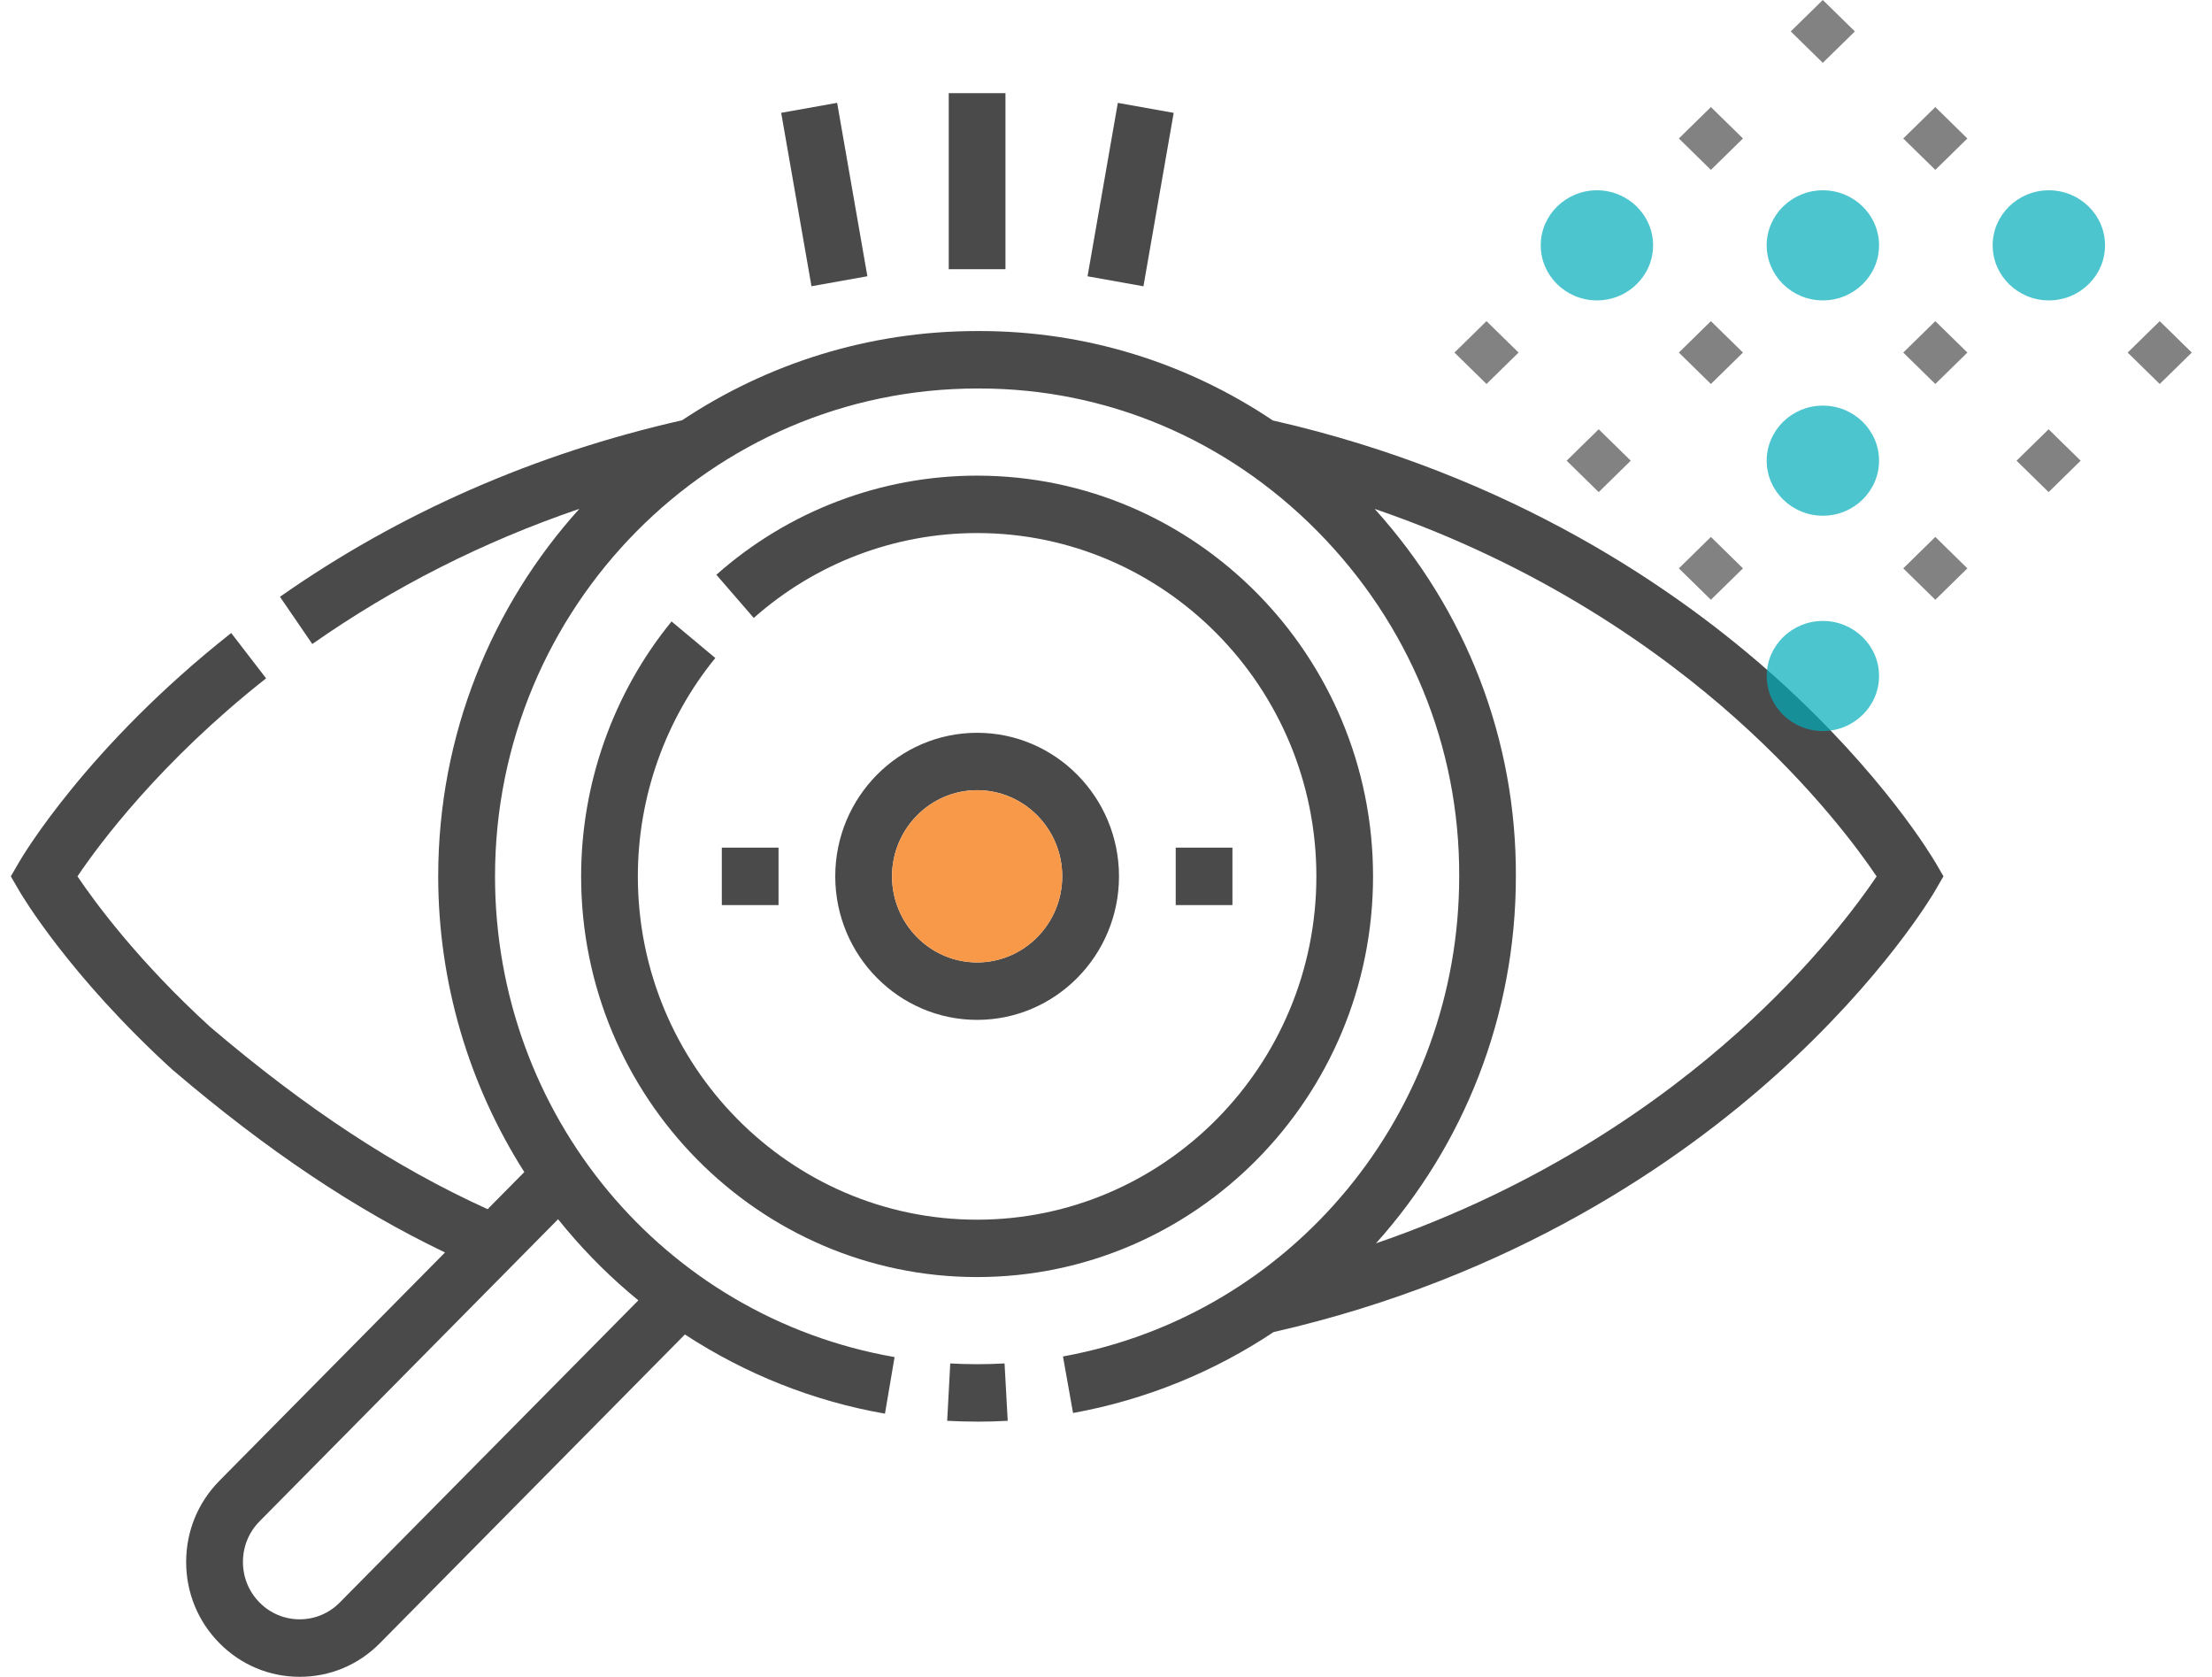 <svg width="95" height="72" viewBox="0 0 95 72" fill="none" xmlns="http://www.w3.org/2000/svg">
<g clip-path="url(#clip0_1_31226)">
<path d="M41.965 61.044C41.537 61.044 41.105 61.033 40.679 61.009L40.811 58.546C41.584 58.59 42.369 58.588 43.143 58.546L43.279 61.009C42.844 61.033 42.401 61.046 41.965 61.046V61.044Z" fill="#4A4A4A"/>
<path d="M41.964 54.837C32.586 54.837 24.958 47.117 24.958 37.63C24.958 33.642 26.337 29.755 28.842 26.685L30.721 28.255C28.576 30.884 27.394 34.215 27.394 37.63C27.394 45.759 33.93 52.373 41.964 52.373C49.998 52.373 56.535 45.759 56.535 37.63C56.535 29.502 49.998 22.889 41.964 22.889C38.432 22.889 35.026 24.183 32.372 26.534L30.766 24.68C33.863 21.935 37.84 20.424 41.962 20.424C51.339 20.424 58.969 28.144 58.969 37.63C58.969 47.117 51.339 54.837 41.962 54.837H41.964Z" fill="#4A4A4A"/>
<path d="M41.965 43.793C38.606 43.793 35.872 41.029 35.872 37.63C35.872 34.232 38.604 31.466 41.965 31.466C45.326 31.466 48.058 34.232 48.058 37.63C48.058 41.029 45.324 43.793 41.965 43.793ZM41.965 33.93C39.951 33.93 38.31 35.59 38.31 37.628C38.31 39.666 39.951 41.326 41.965 41.326C43.98 41.326 45.62 39.666 45.62 37.628C45.62 35.59 43.98 33.93 41.965 33.93Z" fill="#4A4A4A"/>
<path d="M83.102 37.005C83.013 36.854 80.906 33.267 76.293 29.117C72.104 25.351 64.967 20.398 54.663 18.053C50.941 15.556 46.601 14.215 42.075 14.215H41.963C37.288 14.215 32.934 15.626 29.292 18.047C22.963 19.481 17.154 22.029 12.024 25.626L13.412 27.654C16.916 25.198 20.759 23.256 24.881 21.85C21.12 26.016 18.82 31.555 18.82 37.628C18.82 42.151 20.119 46.562 22.518 50.328L20.942 51.922C16.965 50.115 13.159 47.614 9.029 44.097C5.948 41.289 4.087 38.759 3.327 37.63C4.269 36.233 6.891 32.703 11.428 29.128L9.93 27.181C3.731 32.071 0.943 36.806 0.828 37.005L0.465 37.63L0.828 38.256C0.912 38.4 2.955 41.877 7.418 45.945L7.451 45.971C11.475 49.4 15.223 51.913 19.112 53.781L9.424 63.583C8.503 64.514 7.995 65.752 7.995 67.071C7.995 68.389 8.503 69.625 9.424 70.557C10.345 71.488 11.568 72.002 12.872 72.002C14.175 72.002 15.396 71.49 16.317 70.557L29.415 57.302C32.011 58.999 34.934 60.167 38.007 60.702L38.42 58.273C28.477 56.538 21.26 47.856 21.26 37.63C21.26 26.079 30.548 16.682 41.971 16.682C42.006 16.682 42.038 16.682 42.071 16.682C47.518 16.682 52.662 18.854 56.568 22.799C60.525 26.799 62.693 32.065 62.669 37.63C62.669 47.784 55.513 56.455 45.652 58.246L46.085 60.674C49.242 60.101 52.152 58.894 54.698 57.199C65.006 54.848 72.141 49.884 76.323 46.116C80.916 41.976 83.017 38.405 83.104 38.254L83.467 37.628L83.104 37.003L83.102 37.005ZM27.416 55.837L14.592 68.811C14.132 69.277 13.52 69.533 12.87 69.533C12.219 69.533 11.607 69.277 11.147 68.811C10.686 68.346 10.434 67.727 10.434 67.069C10.434 66.41 10.686 65.791 11.147 65.326L23.968 52.353C24.087 52.501 24.206 52.648 24.329 52.792C25.268 53.91 26.303 54.927 27.418 55.839L27.416 55.837ZM74.622 44.344C71.371 47.259 66.234 50.936 59.094 53.389C62.853 49.201 65.103 43.651 65.103 37.635C65.127 31.774 62.981 26.212 59.038 21.852C66.188 24.299 71.335 27.975 74.594 30.892C77.854 33.81 79.81 36.465 80.597 37.633C79.812 38.796 77.865 41.438 74.622 44.346V44.344Z" fill="#4A4A4A"/>
<path d="M33.436 36.397H31V38.864H33.436V36.397Z" fill="#4A4A4A"/>
<path d="M52.93 36.397H50.494V38.864H52.93V36.397Z" fill="#4A4A4A"/>
<path d="M43.182 4H40.746V11.56H43.182V4Z" fill="#4A4A4A"/>
<path d="M33.552 4.844L35.953 4.416L37.252 11.862L34.851 12.291L33.55 4.844H33.552Z" fill="#4A4A4A"/>
<path d="M46.707 11.866L48.008 4.418L50.407 4.846L49.108 12.293L46.707 11.864V11.866Z" fill="#4A4A4A"/>
<path d="M41.965 33.932C39.95 33.932 38.31 35.592 38.31 37.63C38.31 39.669 39.95 41.328 41.965 41.328C43.979 41.328 45.62 39.669 45.62 37.63C45.62 35.592 43.979 33.932 41.965 33.932Z" fill="#F89949"/>
</g>
<path d="M70.996 10.535C70.996 9.232 69.914 8.171 68.584 8.171C67.254 8.171 66.171 9.232 66.171 10.535C66.171 11.838 67.254 12.899 68.584 12.899C69.914 12.899 70.996 11.838 70.996 10.535ZM80.701 10.535C80.701 9.232 79.618 8.171 78.288 8.171C76.958 8.171 75.875 9.232 75.875 10.535C75.875 11.838 76.958 12.899 78.288 12.899C79.618 12.899 80.701 11.838 80.701 10.535ZM80.701 19.781C80.701 18.478 79.618 17.417 78.288 17.417C76.958 17.417 75.875 18.478 75.875 19.781C75.875 21.084 76.958 22.145 78.288 22.145C79.618 22.145 80.701 21.084 80.701 19.781ZM80.701 29.027C80.701 27.724 79.618 26.663 78.288 26.663C76.958 26.663 75.875 27.724 75.875 29.027C75.875 30.331 76.958 31.391 78.288 31.391C79.618 31.391 80.701 30.331 80.701 29.027ZM90.406 10.535C90.406 9.232 89.323 8.171 87.993 8.171C86.663 8.171 85.58 9.232 85.58 10.535C85.58 11.838 86.663 12.899 87.993 12.899C89.323 12.899 90.406 11.838 90.406 10.535Z" fill="#00ADBB" fill-opacity="0.7"/>
<path d="M72.103 24.405L73.479 25.754L74.856 24.405L73.479 23.056L72.103 24.405ZM81.74 24.405L83.117 25.754L84.494 24.405L83.117 23.056L81.74 24.405ZM67.284 19.782L68.66 21.131L70.037 19.782L68.66 18.433L67.284 19.782ZM86.606 19.782L87.983 21.131L89.359 19.782L87.983 18.433L86.606 19.782ZM62.465 15.139L63.842 16.488L65.219 15.139L63.842 13.79L62.465 15.139ZM72.103 15.139L73.479 16.488L74.856 15.139L73.479 13.79L72.103 15.139ZM81.74 15.139L83.117 16.488L84.494 15.139L83.117 13.79L81.74 15.139ZM91.378 15.139L92.755 16.488L94.132 15.139L92.755 13.79L91.378 15.139ZM72.103 5.946L73.479 7.295L74.856 5.946L73.479 4.597L72.103 5.946ZM81.74 5.946L83.117 7.295L84.494 5.946L83.117 4.597L81.74 5.946ZM78.285 0L76.908 1.349L78.285 2.698L79.662 1.349L78.285 0Z" fill="#4D4D4F" fill-opacity="0.7"/>
<defs>
<clipPath id="clip0_1_31226">
<rect width="83" height="68" fill="white" transform="translate(0.465 4)"/>
</clipPath>
</defs>
</svg>

